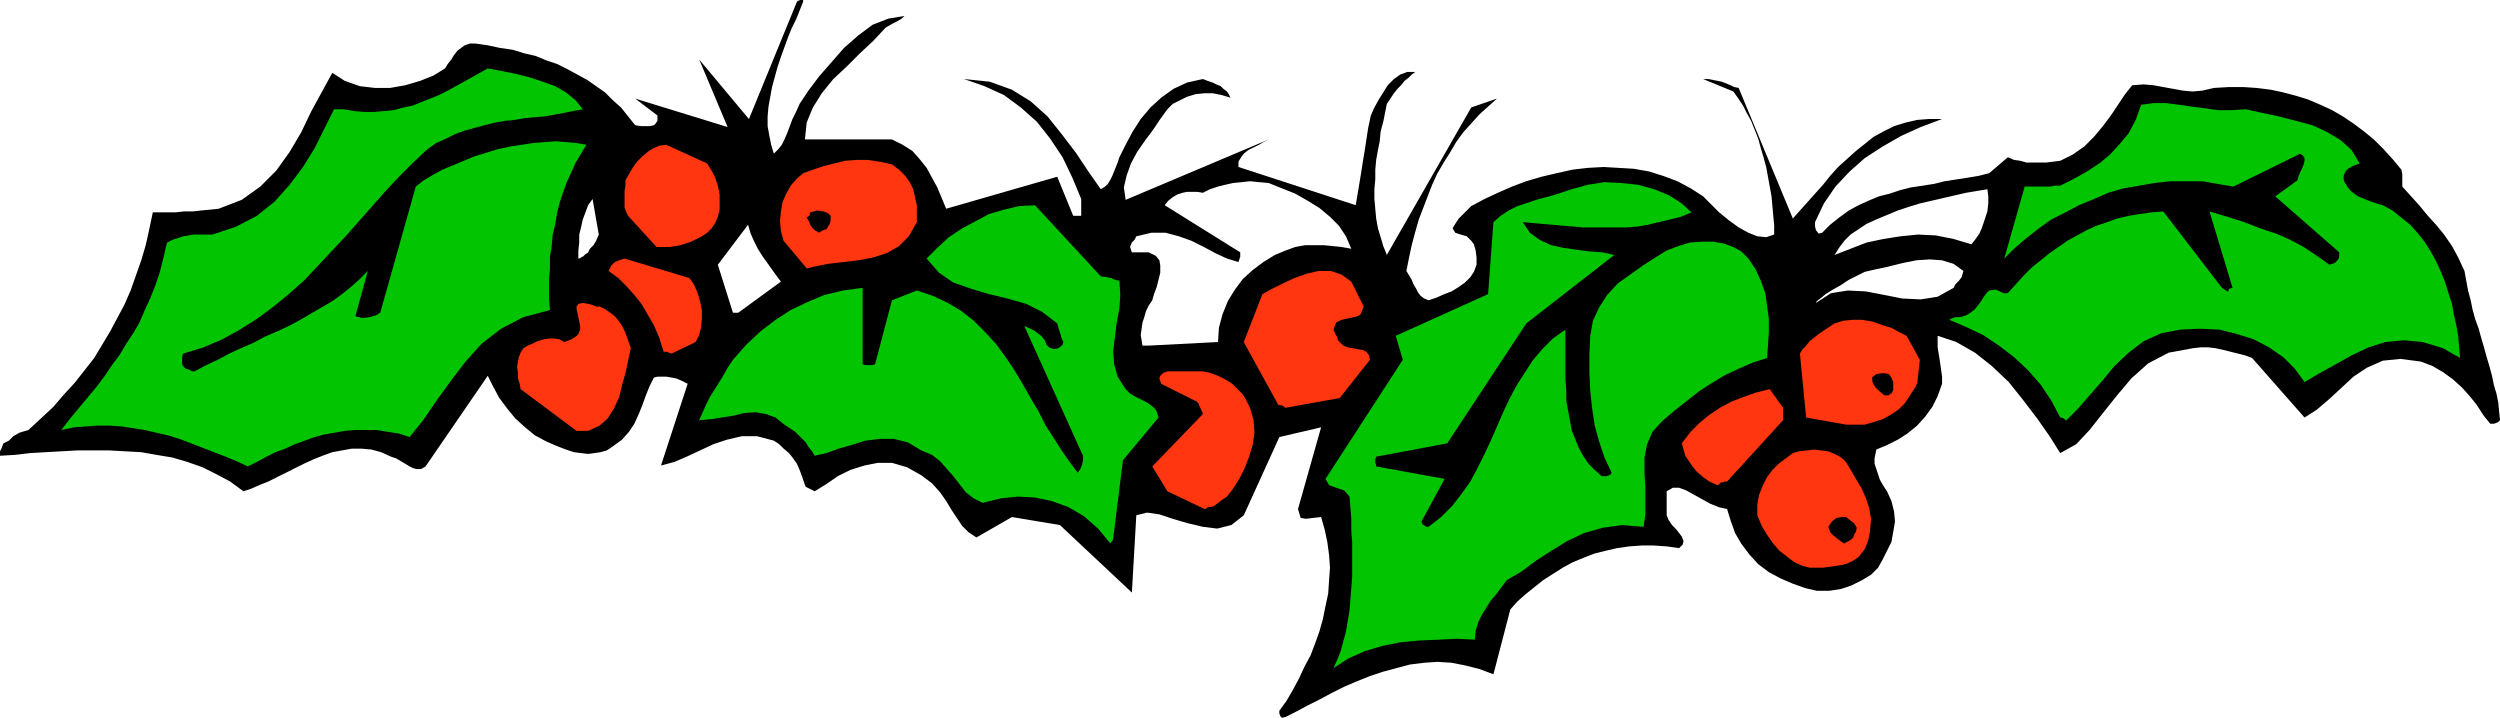<svg xmlns="http://www.w3.org/2000/svg" fill-rule="evenodd" height="77.568" preserveAspectRatio="none" stroke-linecap="round" viewBox="0 0 2814 808" width="2.814in"><style>.brush1{fill:#000}.pen1{stroke:none}.brush2{fill:#02c400}.brush3{fill:#ff360f}</style><path class="pen1 brush1" d="m1447 807 12-6 13-7 14-7 13-7 14-7 14-6 15-6 15-5 15-4 15-4 16-2 15-1 16 1 15 3 16 4 16 6 19-73 8-9 9-8 10-8 10-8 11-7 11-7 11-6 12-5 13-5 12-3 13-3 14-2 14-1h13l15 1 14 2 4-4 1-4-2-5-3-4-4-5-4-4-4-6-2-5v-27l7-4h7l8 3 9 5 9 5 9 5 10 4 9 2 4 13 5 14 7 12 9 12 10 11 12 9 13 7 14 6 14 5 13 3h14l13-2 12-4 12-6 10-6 8-8 5-9 5-10 5-10 2-11 2-12-1-11-3-12-5-11-4-6-4-7-2-6-2-6-2-6v-6l1-5 1-5 12-5 12-6 11-7 11-9 9-10 8-11 6-12 5-14v-8l-1-7-1-7-1-7-1-6-1-6v-13l21 7 21 12 19 15 19 18 16 20 16 21 14 20 12 19 18-10 15-16 15-19 16-20 16-19 19-17 23-12 27-5 9-1h9l8 1 9 2 8 2 8 2 8 2 8 3 59 67 14-9 14-12 13-12 14-13 15-10 18-8 20-2 23 3 13 5 12 7 11 8 10 9 9 10 8 10 7 11 8 10h4l3-1 2-1 2-2-1-10-1-10-2-10-3-10-2-10-3-11-3-10-3-11-3-10-3-11-4-11-3-11-2-10-3-11-2-11-2-11-7-15-7-13-9-13-9-11-10-11-9-11-10-11-9-10v-14l-1-5-10-12-10-11-11-11-11-9-12-9-12-8-12-7-13-6-14-6-13-4-15-4-14-3-16-2-15-1h-16l-17 1-13 3-11 1-11-1-11-2-11-2-11-2-11-1-13 1-8 10-8 12-8 12-9 12-10 12-11 11-13 9-14 7-8 1-8 1h-22l-7-2-7-1-7-3-21 18-12 3-12 2-13 2-13 2-12 3-13 2-13 2-12 3-12 4-12 3-12 5-11 5-11 6-11 8-10 8-9 9-4 1-3-4-1-4v-5l10-21 13-19 16-17 17-15 20-13 21-12 22-10 24-9h-15l-13 1-13 3-13 4-12 6-11 6-10 8-10 8-10 9-10 9-9 10-8 10-9 10-8 9-9 10-8 9-61-147-5-1-4-2-5-2-5-2-5-1-5-1-5-1h-6l34 14 5 7 6 9 4 8 5 9 4 10 4 10 3 11 3 10 3 11 2 11 2 11 2 11 1 11 1 11 1 11v10l-9 3-10-1-10-4-11-6-11-8-11-9-9-9-9-9-14-9-15-8-16-6-16-5-17-3-17-1-17-1-18 1-17 2-18 4-17 4-17 5-16 6-16 7-15 7-15 8-8 8-6 6-4 6-3 5 3 5 6 2 7 2 5 5 3 4 2 7 1 8v8l-3 8-4 6-6 6-7 5-8 5-8 3-9 4-9 3-5-2-4-3-3-4-2-4-3-5-2-5-3-5-3-5 3-15 3-14 4-15 4-14 5-13 5-13 5-13 6-13 7-12 7-11 7-12 8-11 9-10 9-10 10-9 10-9-29 10-95 166-4-10-3-10-3-10-2-11-1-11-1-11v-11l1-11v-11l1-11 2-11 2-10 1-11 3-11 2-10 2-10 4-6 4-6 4-5 4-4 4-5 4-3 4-4 4-3h-9l-8 3-7 5-7 7-5 8-5 8-5 9-4 9-3 14-2 13-2 13-2 12-2 13-2 12-2 12-2 12-132-43v-6l3-5 3-4 5-4 6-3 6-3 5-3 6-3-161 68-2-14 3-13 5-14 7-13 9-13 9-12 8-12 8-11 6-6 8-4 8-4 10-3 10-1h9l10 2 10 3-2-4-2-3-4-3-3-3-5-2-4-2-6-2-5-2-18 4-15 7-14 10-12 11-11 13-9 14-8 15-7 14-2 6-2 5-2 5-2 5-2 4-3 5-3 3-5 3-14-20-14-21-16-21-16-20-19-17-21-13-25-9-29-3 23 8 22 10 19 14 18 16 15 19 14 21 11 23 10 24v19h-9l-18-44-125 36-5-12-5-12-6-11-6-11-8-10-8-9-11-7-12-6h-98l2-19 7-17 10-16 13-16 15-14 15-15 15-14 14-15 7-4 6-3 5-3 3-3-18 3-18 7-16 12-16 14-14 16-14 16-12 16-10 15-4 9-4 8-3 8-3 8-3 7-3 6-4 5-5 5-3-10-2-10-2-11v-11l1-11 2-11 2-11 3-11 3-11 4-12 4-11 4-11 4-10 5-10 4-10 4-10V0h-3l-3 1-1 1-54 132-56-67 32 76-104-32 25 19v6l-2 3-2 2-5 1h-9l-7-1-8-10-8-10-9-8-9-9-10-7-10-7-11-6-11-6-12-6-12-4-12-5-13-3-13-4-14-2-14-3-14-2h-6l-6 2-4 3-4 3-4 5-3 5-4 5-3 5-13 8-15 6-17 5-17 3h-17l-17-2-17-6-14-9-12 22-12 22-11 23-13 22-15 21-18 18-21 15-26 10-10 1-10 1-9 1h-10l-9 1h-26l-4 19-4 18-5 17-6 17-6 17-7 16-8 15-8 15-9 15-9 15-11 14-11 14-12 13-12 14-14 13-14 13-10 3-7 4-5 5-6 3-1 2-1 3-2 4v5l17-1 17-2 17-1 18-1 18-1h36l18 1 18 1 17 3 18 3 17 5 17 6 16 8 15 8 15 11 9-3 9-4 10-4 10-5 10-5 10-5 10-5 11-5 10-4 11-4 11-2 11-2h11l11 1 11 3 11 5 6 2 5 3 5 3 5 3 4 2 4 1h5l5-3 70-102 6 12 7 13 9 12 9 11 11 10 11 9 13 7 14 6 8 3 9 3 8 1 8 1 7-1 7-1 7-2 6-4 11-8 8-9 6-9 5-11 4-10 4-11 4-10 5-10 4-1h10l6 1 5 1 5 2 4 2 4 2-30 92 15-4 14-6 15-7 15-7 15-5 17-4h17l19 5 6 4 5 5 6 5 4 5 5 7 3 7 3 8 3 9 1 2 2 1 4 2 4 2 13-8 13-9 14-7 16-5 15-3h16l17 5 16 9 12 9 9 10 7 10 6 10 6 9 6 9 7 7 9 6 40-23 54 9 81 76 5-87 12-3 14 2 15 5 17 5 17 4 16 2 16-4 14-11 40-88 47-11-26 92 3 10 6 1 8-1 9-1 4 14 3 14 2 15 1 14-1 14-1 15-3 14-3 15-4 14-5 14-5 13-7 13-6 13-7 13-7 12-8 11v3l1 3 2 2 4-1zm618-520 18-7 18-7 19-4 19-3 20-2 20 1 20 4 20 6 4-5 5-7 3-7 3-9 3-9 1-9v-8l-1-8-12 2-12 2-13 3-13 3-13 3-13 3-13 4-12 4-12 5-12 5-11 5-9 6-9 6-7 7-6 8-5 8zm-21 54 17-11 19-3 20 1 21 4 20 4 21 1 19-3 18-10 2-4 4-4 3-4 2-7-11-8-13-4-14-1-15 1-15 3-16 4-14 3-13 3-8 4-10 5-9 6-9 5-8 5-6 5-4 3-1 2zm-751 48 78-4 1-16 4-15 6-15 8-13 9-12 11-10 12-9 13-8 12-5 11-4 11-2h21l10 1 10 1 11 2-6-14-8-12-10-10-12-10-13-8-14-8-15-6-15-6-11-1-10-1-9 1-10 1-9 2-8 2-9 3-8 4-6-1h-12l-5 1-6 2-5 3-5 4-4 5 85 53v5l-1 3-1 3-13-4-13-6-13-7-14-7-14-5-15-4h-16l-17 4-2 4-3 3-2 5 2 6h19l8 4 4 5 1 6v8l-2 8-2 8-3 8-2 7-4 6-3 6-2 7-2 6-1 7-1 7 1 6 1 6h7zm-462-37 48-35-6-8-5-7-5-7-5-7-5-8-4-8-4-9-3-10-34 45 17 54h6zm-175-63 1-1 2-2 2-1 1-1 2-4 4-4 3-5 3-7-7-40-5 7-3 8-3 8-2 9-2 8v9l-1 9v9h1l2-1 1-1h1z"/><path class="pen1 brush2" d="m1501 752 17-11 18-8 20-6 20-4 21-2 22-1 21-1 20 1 1-10 3-10 4-8 5-8 5-8 6-7 6-8 6-8 17-10 16-12 17-11 18-11 19-9 21-6 22-3 24 2 2-14v-31l-1-16v-17l3-15 6-14 11-12 14-12 14-11 14-11 14-9 15-9 15-7 16-7 16-5 1-14 1-15v-15l-2-15-2-14-5-14-6-13-8-12-8-8-9-5-11-4-12-2h-13l-13 1-13 4-13 5-13 8-14 9-14 10-14 10-12 13-9 14-7 15-3 17-1 21v20l1 21 2 19 3 20 5 18 6 18 8 17-1 2-2 1-3 1h-5l-8-7-7-7-6-9-5-9-4-10-4-10-2-11-2-11-2-11v-12l-1-12v-56l-14 10-12 12-11 13-9 14-9 14-8 15-7 15-7 16-7 16-7 15-8 16-8 15-10 14-10 13-13 13-14 11h-2l-2-1-3-2-1-3 26-48-77-14v-2l-1-2v-4l1-3 80-15 89-135 99-77-13-3-15-1-15-2-14-2-14-3-13-6-11-8-8-12 11 1 11 1 12 1 11 1 12 1 11 1h49l12-1 12-2 12-3 13-3 12-3 12-5-11-10-14-9-17-7-18-5-19-2-19-1-19 3-18 5-12 4-13 4-12 3-12 4-12 4-10 5-9 6-8 7-6 81-104 47 8 27-87 134 4 7 8 3 9 3 6 7 1 12 1 13v13l1 13v39l-1 13-1 13-1 12-2 12-2 12-3 11-3 11-4 10-4 9z"/><path class="pen1 brush3" d="M2037 639h15l7-1 7-1 7-1 7-2 6-3 6-4 7-9 4-10 2-11 1-13-2-12-4-12-5-11-6-10-4-7-3-5-3-5-3-4-5-4-6-3-7-3-8-1-8-1-8 1-9 1-7 2-8 6-8 6-7 7-6 8-5 10-4 10-2 11v12l5 12 6 10 7 10 7 8 9 7 8 6 9 4 8 2z"/><path class="pen1 brush2" d="m1253 606 11-88 40-48-2-7-3-4-5-4-5-3-6-3-6-3-5-3-5-5-9-14-4-14-1-15 2-16 2-16 3-16 1-15-1-16-5-1-4-2-5-1-7-1-74-80-18 1-17 4-17 5-15 8-15 8-15 10-13 12-12 12 14 16 16 11 20 7 20 6 21 5 21 6 18 9 17 13 2 7 2 6 1 4 2 4-1 3-2 2-3 2-5 1-5-2-3-3-2-5-4-5-4-3-4-3-4-2-7-3 66 146v5l-1 5-2 5-3 4-9-12-9-13-9-14-9-14-8-16-9-15-9-16-9-15-10-15-11-15-12-13-13-13-14-11-15-9-17-8-18-6-28 11-19 72-3 1h-8l-3-1v-86l-22 3-21 5-19 8-19 9-17 11-17 13-16 15-15 17-6 9-5 9-5 8-5 8-5 8-4 8-4 9-4 9 12-1 13-2 13-2 12-3 13-1 12 2 11 4 10 8 6 4 6 4 4 4 4 4 4 4 3 5 4 5 3 5 13-3 14-5 14-4 16-5 16-2h16l16 4 15 9 12 5 9 7 8 9 7 8 7 9 7 9 9 7 10 5 20-5 20-2 19 1 19 4 19 7 17 10 16 14 14 17v-1l2-2 1-2v-1z"/><path class="pen1 brush1" d="m2085 606 1-1 1-3 1-2 1-1 1-5-3-5-4-3-5-4h-5l-6 1-5 4-4 6 2 6 4 4 5 4 7 5 1-1 4-2 3-2 1-1z"/><path class="pen1 brush3" d="m1360 571 6-1 4-3 5-4 6-4 7-9 7-11 6-12 5-13 4-13 2-14-1-14-4-14-4-8-4-7-6-6-6-6-8-5-8-4-8-3-9-2h-40l-5 2-3 3-1 3 2 6 40 20 2 2 1 3 2 4 2 5-57 59 17 28 42 20h1l1-1 1-1h1zm578-28h1l2-1h3l63-69v-14l-15-21-16 4-14 5-13 5-13 7-12 8-11 9-10 10-10 13 2 7 2 7 4 6 4 6 5 6 7 6 7 5 9 4h1l2-2 1-1h1z"/><path class="pen1 brush2" d="m279 525 10-5 11-6 10-5 11-4 11-5 11-4 11-4 11-3 12-2 11-2 12-1h24l12 2 13 2 12 4 16-20 15-22 16-22 16-21 18-20 22-17 25-13 30-8-1-11v-24l1-12v-13l2-12 1-12 3-13 2-12 3-12 4-12 4-11 5-11 5-11 6-10 6-10-11-2-11-1-13-1-12 1-13 1-13 2-13 2-14 3-13 4-13 4-12 5-12 5-12 5-11 6-10 6-9 7-40 142-5 3-7 2-8 1-8-2 14-51-9 9-10 9-10 8-11 8-12 7-12 7-12 7-13 7-13 6-14 6-13 7-14 6-13 6-13 7-13 6-13 7h-3l-3-2-4-1-3-3-1-2v-8l1-4 23-7 21-9 20-11 19-12 19-14 17-14 17-15 16-17 15-16 16-17 15-17 15-17 15-17 15-16 16-16 16-15 10-7 11-5 10-5 11-4 11-3 11-3 12-3 11-2 11-1 11-2 11-1 12-1 11-2 11-2 10-2 11-2-8-10-11-9-12-7-14-5-15-5-16-4-15-3-16-3-9 5-9 5-9 5-9 5-9 5-10 5-10 4-10 4-10 4-10 2-11 3-11 1-11 1h-11l-11-1-12-2h-11l-11 22-11 22-13 21-15 20-17 19-20 16-23 12-27 9h-21l-6 1-6 1-6 2-6 2-6 3-4 17-4 16-5 15-6 15-6 13-6 14-7 12-8 12-7 12-9 12-8 12-9 12-10 12-10 12-10 12-10 13 14-3 13-1 14-1h13l14 1 13 2 13 2 13 3 13 3 13 4 13 5 13 5 13 5 13 5 12 5 13 6z"/><path class="pen1 brush3" d="M649 485h13l13-6 9-8 7-11 6-13 3-13 4-14 3-14 3-14-3-9-3-8-3-7-4-6-5-6-5-4-6-4-6-3h-4l-5-2-4-1-6-1-5 1-2 3v3l1 4 1 5 1 5 1 5v4l-2 5-3 3-5 3-8 3-5-3-6-1h-6l-6 1-7 2-6 3-5 2-5 3-3 5-2 5-1 5-1 6 1 7v6l2 6 1 6 63 47zm1429-7h21l10-3 10-3 9-5 9-6 7-7 6-9 3-5 3-4 1-3 1-1 3-27-15-27-8-4-9-5-10-3-11-4-12-2h-11l-10 1-10 3-6 4-6 4-6 4-5 4-5 4-4 5-4 4-3 5 7 72 45 8z"/><path class="pen1 brush2" d="m2326 473 13-13 13-15 14-16 14-17 16-15 17-13 20-9 21-4 22-1 22 1 20 5 19 6 17 9 16 11 13 13 11 15 17-10 18-10 18-10 19-9 19-6 21-2 21 2 23 7 7 4 5 3 4 2 3 2-1-12-1-12-2-12-3-13-2-12-4-12-4-13-5-12-5-11-6-11-7-11-8-10-8-9-10-8-10-8-11-6-7-2-6-2-5-2-5-2-5-2-4-3-4-3-4-5-1-2-2-3-1-3v-4l2-5 3-3 5-3 8-3-9-15-12-11-15-9-17-8-19-5-19-5-19-4-18-4-16 1h-15l-15-2-15-2-14-2-15-2h-14l-14 2-6 17-8 15-10 12-11 12-12 10-14 9-14 8-16 8h-6l-5 1h-29l-23 81 12-12 13-11 14-11 14-10 16-8 15-8 17-7 16-7 17-5 18-3 17-3 18-2h36l17 3 18 3 75-37 3 2 2 3v3l-1 4-2 5-2 4-2 5-1 4-25 18 72 63v5l-1 3-4 4-6 2-14-10-15-10-15-8-16-7-18-6-18-7-19-6-20-6 26 86-4 1-1 3h-1l-6-4-66-86-13 1-14 2-12 2-13 3-11 4-12 4-11 5-11 6-11 6-10 7-10 7-10 8-10 8-9 9-9 10-9 10h-5l-4-2-5-2-7 1-3 3-3 4-3 5-3 4-4 5-5 4-5 3-7 2h-5l-3 1-4 2 19 8 19 9 18 12 17 13 16 15 14 16 12 18 10 19h1l3 1 2 2h1z"/><path class="pen1 brush3" d="m1447 459 61-11 34-43-1-5-3-4-4-2-6-1-5-1-6-1-5-2-4-4-2-2-1-4-2-3-2-5 3-8 6-3 9-2 9-2 2-1 2-2 1-3 2-5-14-28-11-8-12-4h-14l-13 3-14 5-13 6-12 6-11 6-21 54 39 71h3l2 1 3 2z"/><path class="pen1 brush1" d="M2125 445h1l1-1 1-1h1l2-4v-9l-2-5-3-4-6-1-8 1-5 4 1 6 3 5 4 4 6 5h4z"/><path class="pen1 brush3" d="m756 398 27-13 4-8 2-8 1-10v-10l-2-10-3-10-4-9-5-7-73-22-6 2-5 2-4 4-3 6 11 8 9 9 9 10 8 10 7 12 7 12 6 14 5 16h4l2 1 3 1zm161-98 15-3 17-2 17-2 16-3 16-5 14-8 11-11 9-16v-19l-2-9-2-9-4-8-5-7-7-7-8-6-14-3-13-2h-13l-13 1-12 3-12 3-12 4-11 4-7 6-7 8-5 9-4 9-2 11-1 11 1 11 3 11 26 31h1l4-1 3-1h1zm-174-22h11l6-1 6-1 6-2 6-2 6-3 6-3 6-4 5-5 4-6 3-7 2-8v-17l-2-10-3-9-3-6-3-5-3-5-46-21-8 1-7 3-6 4-6 5-6 6-5 7-4 7-4 7v6l-1 6v19l2 5 2 4 32 35h4z"/><path class="pen1 brush1" d="m931 257 1-2 2-3 1-4v-5l-3-3-5-2-7-1-8 2-1 4-2 1-1 1 3 5 1 3 2 3 3 3 5 3 1-1 4-2 3-1 1-1z"/></svg>

